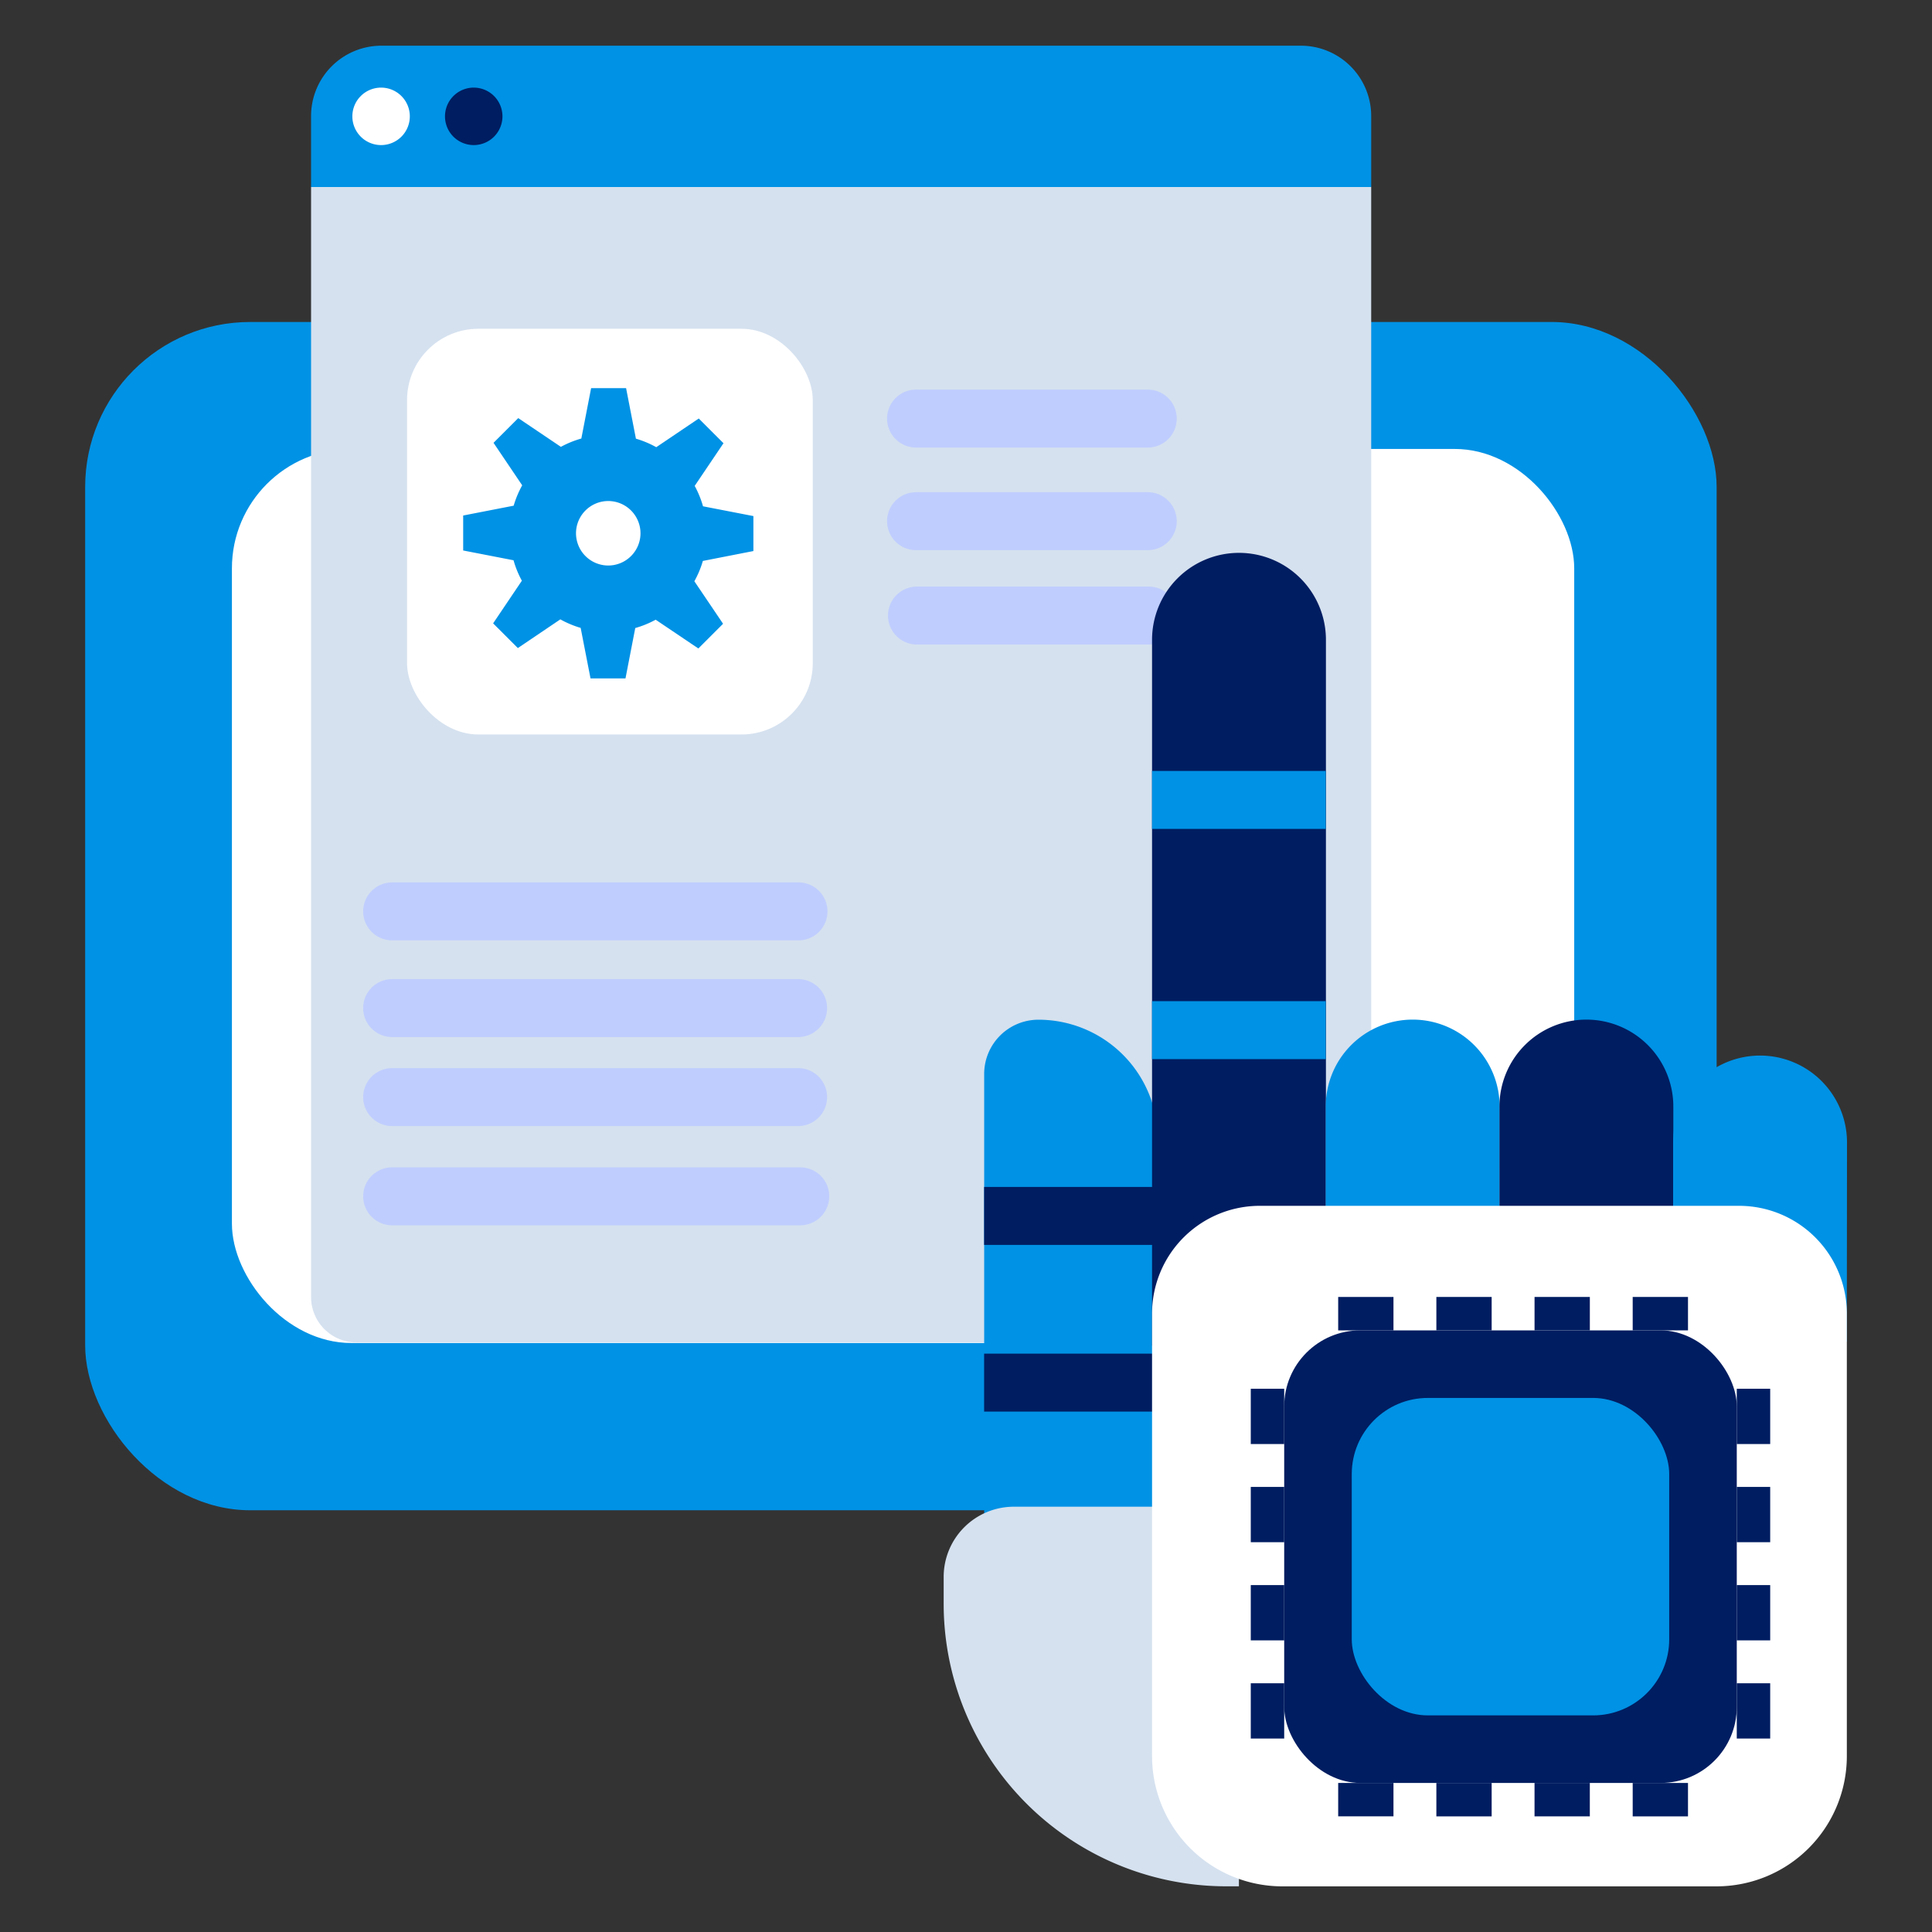 <svg xmlns="http://www.w3.org/2000/svg" width="100" height="100" viewBox="0 0 100 100">
    <rect x="0" y="0" width="100" height="100" fill="#333333" stroke="none"/>
    <path data-name="icon guide" style="fill:none" d="M0 0h100v100H0z"/>
    <g data-name="그룹 5777" transform="translate(505.898 -717.66)">
        <rect data-name="사각형 5435" width="84.445" height="61.505" rx="8.54" transform="translate(-501.49 734.326)" style="fill:#0092e5"/>
        <rect data-name="사각형 5436" width="69.477" height="46.276" rx="6.179" transform="translate(-493.894 740.898)" style="fill:#fff"/>
        <g data-name="그룹 5771">
            <g data-name="그룹 5770">
                <g data-name="그룹 5769" transform="translate(-489.797 727.338)">
                    <path data-name="패스 8696" d="M-428.994 792.326h-50.167a2.352 2.352 0 0 1-2.352-2.352V732.52h54.872v57.454a2.352 2.352 0 0 1-2.353 2.352z" transform="translate(481.513 -732.52)" style="fill:#d5e1ef"/>
                    <rect data-name="사각형 5437" width="21" height="21" rx="3.693" transform="translate(4.968 7.339)" style="fill:#fff"/>
                    <g data-name="그룹 5768">
                        <path data-name="패스 8697" d="M-466.2 757.1a4.1 4.1 0 0 0 4.1 4.1 4.1 4.1 0 0 0 4.1-4.1h-4.1V753a4.1 4.1 0 0 0-4.1 4.1z" transform="translate(475.164 -741.013)" style="fill:none"/>
                    </g>
                    <path data-name="선 91" transform="translate(31.313 11.987)" style="stroke-width:3px;stroke-miterlimit:10;stroke:#bfcdfe;stroke-linecap:round;fill:none" d="M0 0h11.994"/>
                    <path data-name="선 92" transform="translate(31.313 17.298)" style="stroke-width:3px;stroke-miterlimit:10;stroke:#bfcdfe;stroke-linecap:round;fill:none" d="M0 0h11.994"/>
                    <path data-name="선 93" transform="translate(31.361 22.183)" style="stroke-width:3px;stroke-miterlimit:10;stroke:#bfcdfe;stroke-linecap:round;fill:none" d="M0 0h11.994"/>
                    <path data-name="선 94" transform="translate(4.196 37.495)" style="stroke-linejoin:round;stroke-width:3px;stroke:#bfcdfe;stroke-linecap:round;fill:none" d="M0 0h21.033"/>
                    <path data-name="선 95" transform="translate(4.196 47.107)" style="stroke-linejoin:round;stroke-width:3px;stroke:#bfcdfe;stroke-linecap:round;fill:none" d="M0 0h21.013"/>
                    <path data-name="선 96" transform="translate(4.196 52.243)" style="stroke-linejoin:round;stroke-width:3px;stroke:#bfcdfe;stroke-linecap:round;fill:none" d="M0 0h21.124"/>
                    <path data-name="선 97" transform="translate(4.196 42.5)" style="stroke-linejoin:round;stroke-width:3px;stroke:#bfcdfe;stroke-linecap:round;fill:none" d="M0 0h21.013"/>
                </g>
            </g>
            <path data-name="사각형 5438" d="M3.641 0h47.59a3.641 3.641 0 0 1 3.641 3.641v3.673H0V3.641A3.641 3.641 0 0 1 3.641 0z" style="fill:#0092e5" transform="translate(-489.797 720.025)"/>
            <path data-name="패스 8698" d="M-474.887 725.22a1.486 1.486 0 0 1-1.487 1.487 1.486 1.486 0 0 1-1.487-1.487 1.487 1.487 0 0 1 1.487-1.487 1.487 1.487 0 0 1 1.487 1.487z" transform="translate(-9.799 -1.538)" style="fill:#fff"/>
            <path data-name="패스 8699" d="M-466.695 725.22a1.486 1.486 0 0 1-1.487 1.487 1.486 1.486 0 0 1-1.487-1.487 1.487 1.487 0 0 1 1.487-1.487 1.487 1.487 0 0 1 1.487 1.487z" transform="translate(-13.196 -1.538)" style="fill:#001d61"/>
        </g>
        <g data-name="그룹 5776">
            <g data-name="그룹 5775">
                <path data-name="패스 8700" d="M-413 837.276h-8.99v-28.307a2.808 2.808 0 0 1 2.808-2.808 6.182 6.182 0 0 1 6.182 6.182z" transform="translate(-32.967 -35.721)" style="fill:#0092e5"/>
                <path data-name="선 98" transform="translate(-454.96 789.224)" style="stroke:#001d61;stroke-width:3px;stroke-miterlimit:10;fill:none" d="M0 0h8.99"/>
                <path data-name="선 99" transform="translate(-454.96 780.596)" style="stroke:#001d61;stroke-width:3px;stroke-miterlimit:10;fill:none" d="M0 0h8.99"/>
                <path data-name="사각형 5439" d="M4.5 0A4.5 4.5 0 0 1 9 4.5v36.538H0V4.5A4.5 4.5 0 0 1 4.5 0z" transform="translate(-446.268 746.276)" style="fill:#001d61"/>
                <path data-name="패스 8701" d="M-382.792 847.2h-8.991v-36.544a4.5 4.5 0 0 1 4.5-4.5 4.5 4.5 0 0 1 4.5 4.5z" transform="translate(-45.495 -35.721)" style="fill:#0092e5"/>
                <path data-name="패스 8702" d="M-367.432 847.2h-8.99v-36.544a4.5 4.5 0 0 1 4.5-4.5 4.5 4.5 0 0 1 4.5 4.5z" transform="translate(-51.865 -35.721)" style="fill:#001d61"/>
                <path data-name="패스 8703" d="M-352.072 824.141h-8.99v-10.306a4.5 4.5 0 0 1 4.5-4.5 4.5 4.5 0 0 1 4.5 4.5z" transform="translate(-58.235 -37.039)" style="fill:#0092e5"/>
                <path data-name="사각형 5440" d="M3.634 0h8.014a3.634 3.634 0 0 1 3.634 3.634v16.014h-.653A14.628 14.628 0 0 1 0 5.02V3.634A3.634 3.634 0 0 1 3.634 0z" transform="translate(-457.054 795.647)" style="fill:#d5e1ef"/>
                <path data-name="사각형 5441" d="M5.581 0h24.8a5.581 5.581 0 0 1 5.581 5.581v22.9a6.743 6.743 0 0 1-6.743 6.743H6.743A6.743 6.743 0 0 1 0 28.479V5.581A5.581 5.581 0 0 1 5.581 0z" transform="translate(-446.268 780.073)" style="fill:#fff"/>
                <path data-name="선 100" transform="translate(-446.268 770.98)" style="stroke:#0092e5;stroke-width:3px;stroke-miterlimit:10;fill:none" d="M0 0h8.99"/>
                <path data-name="선 101" transform="translate(-446.268 759.064)" style="stroke:#0092e5;stroke-width:3px;stroke-miterlimit:10;fill:none" d="M0 0h8.99"/>
                <g data-name="그룹 5774">
                    <g data-name="그룹 5773">
                        <g data-name="그룹 5772" transform="translate(-439.428 786.52)">
                            <rect data-name="사각형 5442" width="23.425" height="23.425" rx="3.938" style="fill:#001d61"/>
                            <rect data-name="사각형 5443" width="16.431" height="16.431" rx="3.938" transform="translate(3.497 3.497)" style="fill:#0092e5"/>
                        </g>
                    </g>
                    <path data-name="사각형 5444" transform="translate(-441.158 789.542)" style="fill:#001d61" d="M0 0h1.73v2.861H0z"/>
                    <path data-name="사각형 5445" transform="translate(-441.158 794.623)" style="fill:#001d61" d="M0 0h1.73v2.861H0z"/>
                    <path data-name="사각형 5446" transform="translate(-441.158 799.704)" style="fill:#001d61" d="M0 0h1.73v2.861H0z"/>
                    <path data-name="사각형 5447" transform="translate(-441.158 804.786)" style="fill:#001d61" d="M0 0h1.73v2.861H0z"/>
                    <path data-name="사각형 5448" transform="translate(-416.003 789.542)" style="fill:#001d61" d="M0 0h1.73v2.861H0z"/>
                    <path data-name="사각형 5449" transform="translate(-416.003 794.623)" style="fill:#001d61" d="M0 0h1.73v2.861H0z"/>
                    <path data-name="사각형 5450" transform="translate(-416.003 799.704)" style="fill:#001d61" d="M0 0h1.73v2.861H0z"/>
                    <path data-name="사각형 5451" transform="translate(-416.003 804.786)" style="fill:#001d61" d="M0 0h1.73v2.861H0z"/>
                    <path data-name="사각형 5452" transform="rotate(-90 187.52 624.154)" style="fill:#001d61" d="M0 0h1.73v2.862H0z"/>
                    <path data-name="사각형 5453" transform="rotate(-90 190.062 621.614)" style="fill:#001d61" d="M0 0h1.73v2.862H0z"/>
                    <path data-name="사각형 5454" transform="rotate(-90 192.602 619.073)" style="fill:#001d61" d="M0 0h1.73v2.862H0z"/>
                    <path data-name="사각형 5455" transform="rotate(-90 195.143 616.533)" style="fill:#001d61" d="M0 0h1.73v2.862H0z"/>
                    <path data-name="사각형 5456" transform="rotate(-90 174.943 611.577)" style="fill:#001d61" d="M0 0h1.73v2.862H0z"/>
                    <path data-name="사각형 5457" transform="rotate(-90 177.484 609.036)" style="fill:#001d61" d="M0 0h1.73v2.862H0z"/>
                    <path data-name="사각형 5458" transform="rotate(-90 180.025 606.495)" style="fill:#001d61" d="M0 0h1.73v2.862H0z"/>
                    <path data-name="사각형 5459" transform="rotate(-90 182.565 603.955)" style="fill:#001d61" d="M0 0h1.73v2.862H0z"/>
                </g>
            </g>
        </g>
        <path data-name="패스 8704" d="M-453.04 758.74v-1.81l-2.608-.506a5.076 5.076 0 0 0-.431-1.056l1.49-2.209-1.279-1.279-2.2 1.485a5.062 5.062 0 0 0-1.053-.441l-.509-2.616h-1.81l-.506 2.608a5.071 5.071 0 0 0-1.058.431l-2.208-1.488-1.279 1.279 1.484 2.2a5.072 5.072 0 0 0-.441 1.054l-2.614.509v1.81l2.606.506a5.074 5.074 0 0 0 .432 1.058l-1.488 2.208 1.279 1.279 2.2-1.486a5.055 5.055 0 0 0 1.052.441l.51 2.616h1.81l.506-2.608a5.07 5.07 0 0 0 1.056-.431l2.21 1.489 1.279-1.279-1.486-2.2a5.063 5.063 0 0 0 .44-1.052zm-7.513.749a1.671 1.671 0 0 1-1.669-1.669 1.671 1.671 0 0 1 1.669-1.669 1.671 1.671 0 0 1 1.669 1.669 1.671 1.671 0 0 1-1.669 1.669z" transform="translate(-13.862 -12.558)" style="fill:#0092e5"/>
    </g>
</svg>
